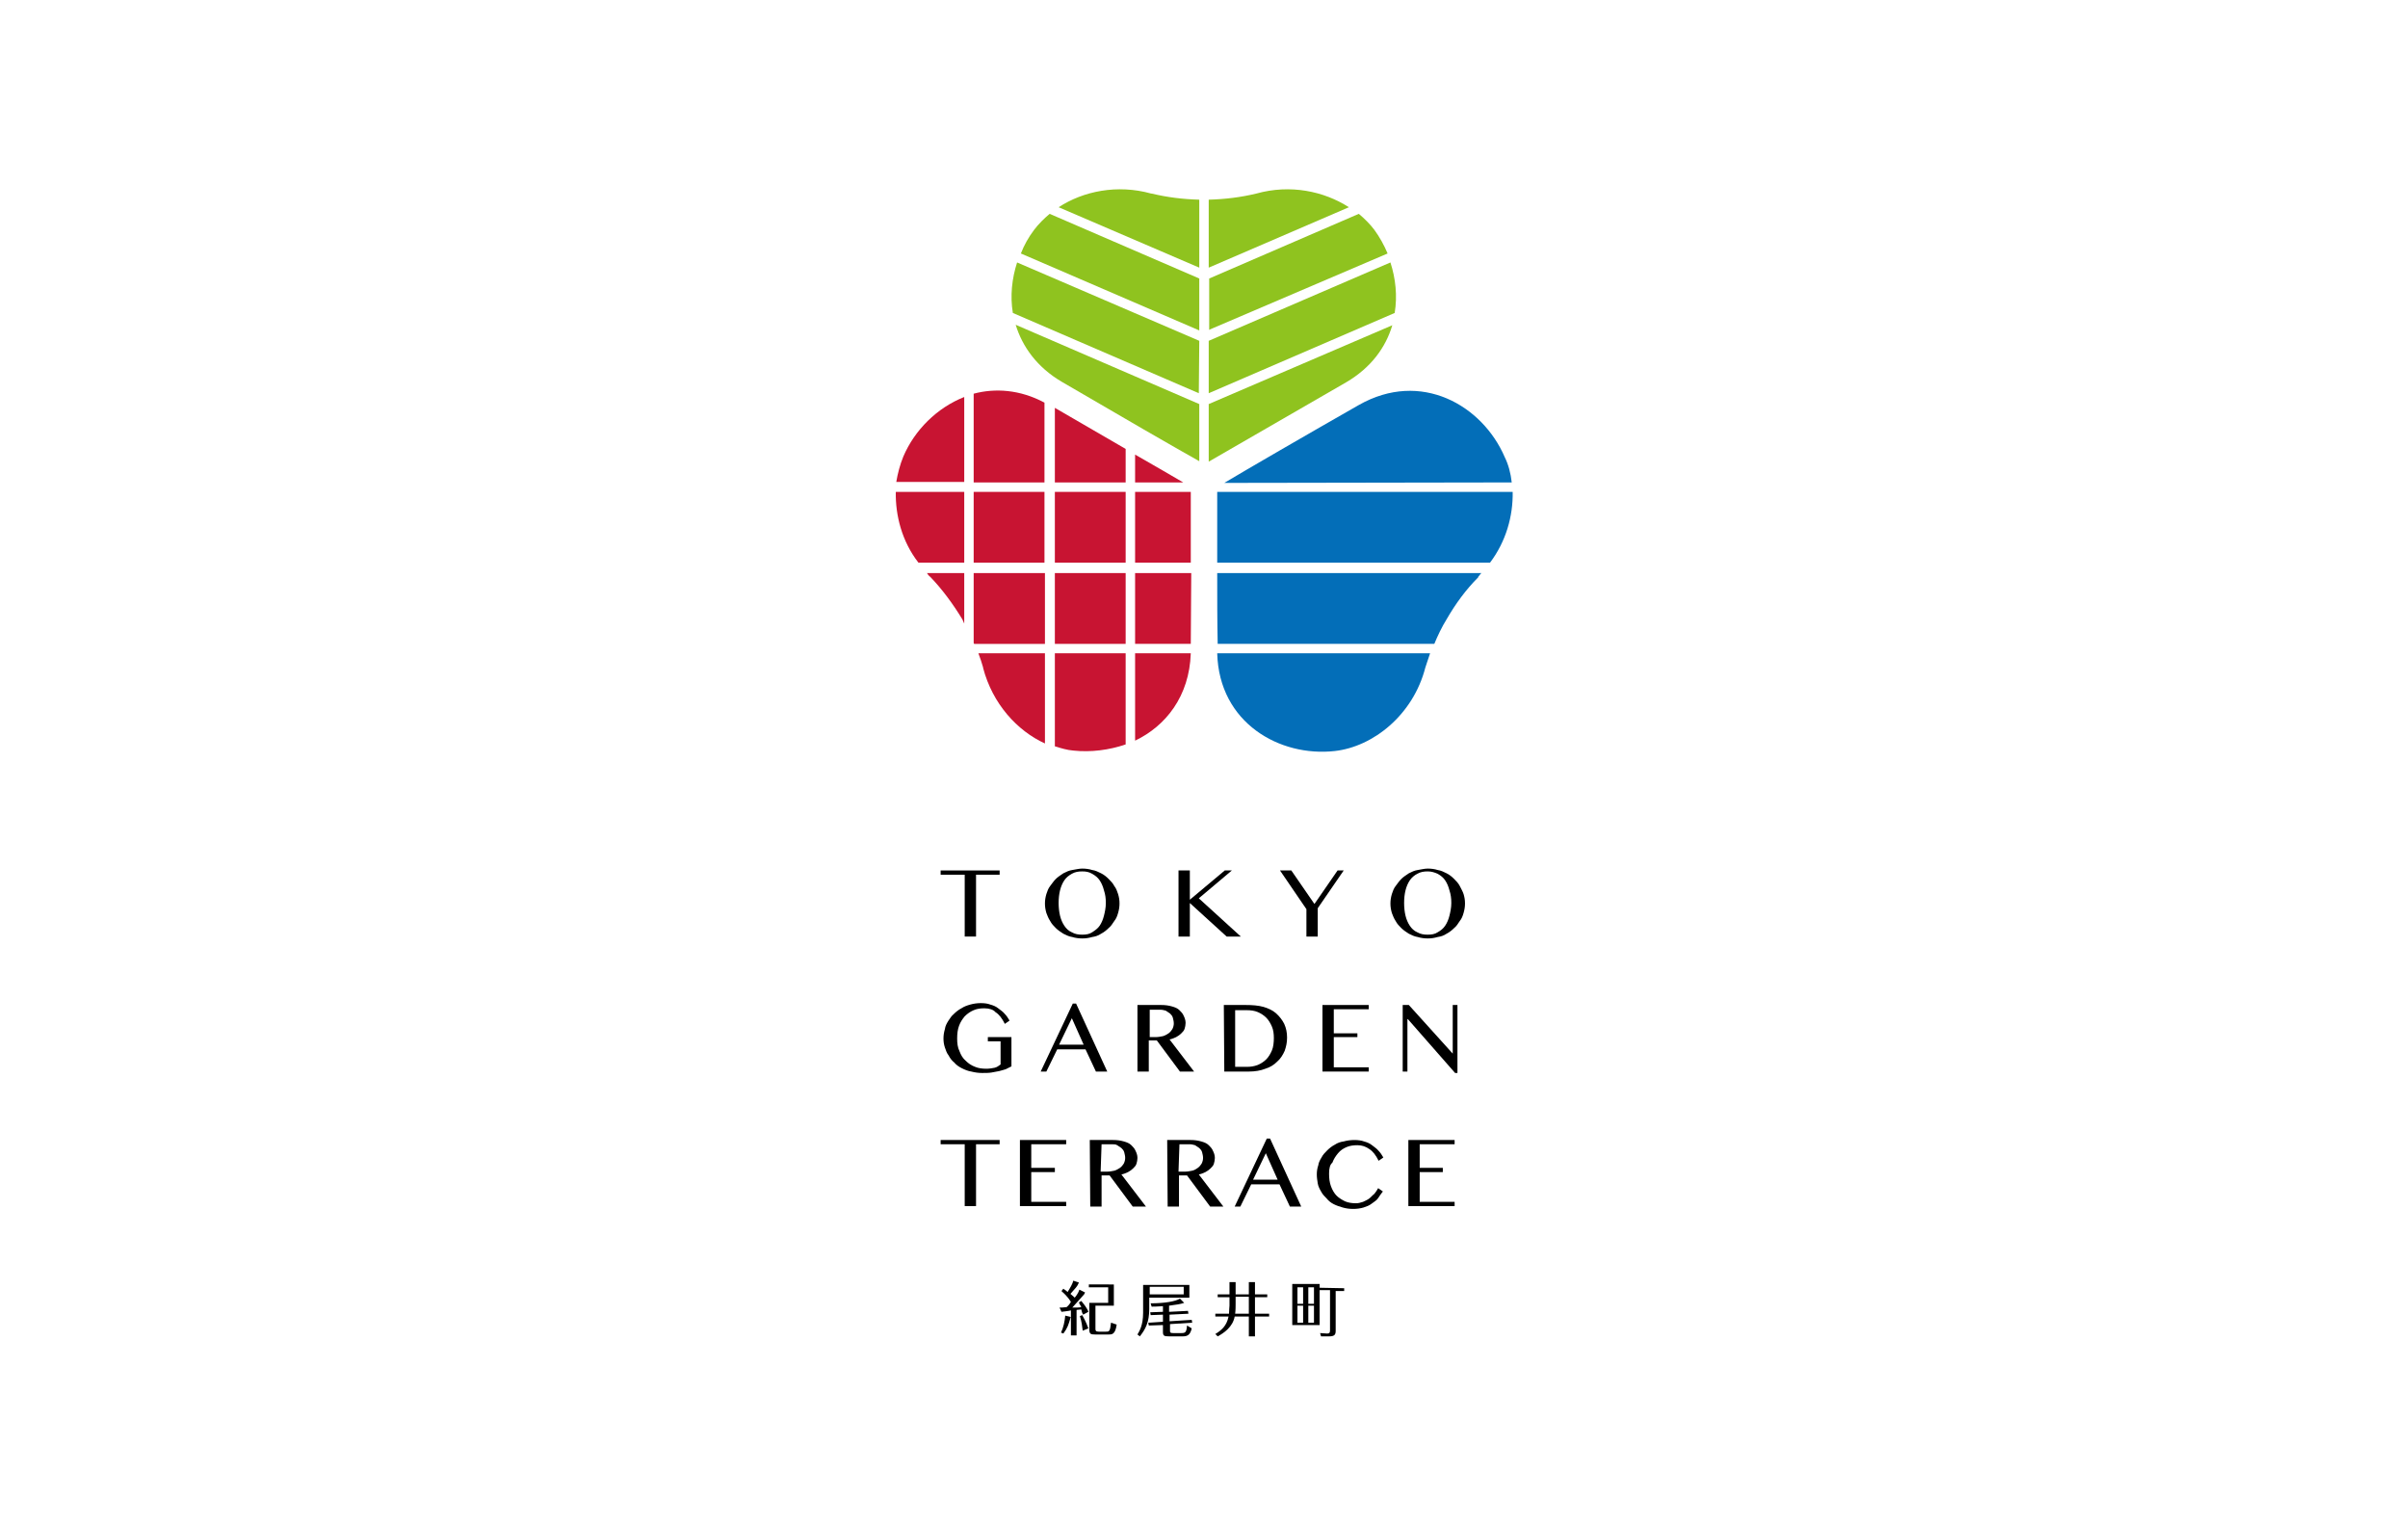 <?xml version="1.0" encoding="utf-8"?>
<!-- Generator: Adobe Illustrator 22.1.0, SVG Export Plug-In . SVG Version: 6.00 Build 0)  -->
<svg version="1.1" id="_レイヤー_2" xmlns="http://www.w3.org/2000/svg" xmlns:xlink="http://www.w3.org/1999/xlink" x="0px"
	 y="0px" viewBox="0 0 510.2 323.1" style="enable-background:new 0 0 510.2 323.1;" xml:space="preserve">
<style type="text/css">
	.st0{fill:#FFFFFF;}
	.st1{fill:#036EB8;}
	.st2{fill:#8FC31F;}
	.st3{fill:#C81432;}
</style>
<rect y="0" class="st0" width="510.2" height="323.1"/>
<g id="_レイヤー_1-2">
	<g>
		<polygon points="211.8,184.4 211.8,185.3 206.8,185.3 206.8,198.4 204.4,198.4 204.4,185.3 199.3,185.3 199.3,184.4 		"/>
		<path d="M229.3,198.8c-0.7,0-1.5-0.1-2.1-0.3c-0.7-0.1-1.3-0.4-1.9-0.7c-0.6-0.4-1.1-0.7-1.6-1.2c-0.4-0.4-0.9-0.9-1.2-1.5
			c-0.4-0.6-0.6-1.2-0.8-1.7c-0.2-0.7-0.3-1.3-0.3-2c0-0.7,0.1-1.3,0.3-2c0.2-0.6,0.4-1.2,0.8-1.7c0.4-0.5,0.7-1,1.2-1.5
			c0.4-0.4,1-0.8,1.6-1.2c0.6-0.3,1.2-0.6,1.9-0.7c0.7-0.1,1.4-0.3,2.1-0.3c0.7,0,1.5,0.1,2.1,0.3c0.7,0.1,1.3,0.4,1.9,0.7
			c0.6,0.3,1.1,0.7,1.6,1.2c0.4,0.4,0.9,0.9,1.2,1.5c0.4,0.5,0.6,1.1,0.8,1.7c0.2,0.7,0.3,1.2,0.3,2c0,0.7-0.1,1.3-0.3,2
			c-0.2,0.7-0.4,1.2-0.8,1.7c-0.4,0.6-0.7,1.1-1.2,1.5c-0.4,0.4-1,0.9-1.6,1.2c-0.6,0.4-1.2,0.6-1.9,0.7
			C230.7,198.7,230.1,198.8,229.3,198.8L229.3,198.8L229.3,198.8z M229.3,198c0.8,0,1.5-0.1,2.1-0.5c0.6-0.4,1.2-0.8,1.6-1.4
			s0.7-1.3,0.9-2.1c0.2-0.8,0.4-1.7,0.4-2.7s-0.1-1.8-0.4-2.7c-0.2-0.8-0.5-1.5-0.9-2.1c-0.4-0.6-0.9-1-1.6-1.4s-1.3-0.5-2.1-0.5
			s-1.5,0.1-2.2,0.5s-1.2,0.8-1.6,1.4s-0.7,1.3-0.9,2.1c-0.2,0.8-0.3,1.7-0.3,2.7c0,0.9,0.1,1.9,0.3,2.7c0.2,0.8,0.5,1.5,0.9,2.1
			s0.9,1.1,1.6,1.4C227.8,197.9,228.5,198,229.3,198L229.3,198z"/>
		<polygon points="249.7,184.4 252.1,184.4 252.1,190.6 259.5,184.4 261,184.4 254,190.3 262.9,198.4 259.9,198.4 252.1,191.3 
			252.1,198.4 249.7,198.4 		"/>
		<polygon points="273.6,184.4 278.5,191.5 283.4,184.4 284.7,184.4 279.2,192.4 279.2,198.4 276.8,198.4 276.8,192.6 271.2,184.4 
					"/>
		<path d="M302.5,198.8c-0.7,0-1.5-0.1-2.1-0.3c-0.7-0.1-1.3-0.4-1.9-0.7c-0.6-0.4-1.1-0.7-1.6-1.2c-0.4-0.4-0.9-0.9-1.2-1.5
			c-0.4-0.6-0.6-1.2-0.8-1.7c-0.2-0.7-0.3-1.3-0.3-2c0-0.7,0.1-1.3,0.3-2c0.2-0.6,0.4-1.2,0.8-1.7c0.4-0.5,0.7-1,1.2-1.5
			c0.4-0.4,1-0.8,1.6-1.2c0.6-0.3,1.2-0.6,1.9-0.7c0.7-0.1,1.4-0.3,2.1-0.3c0.7,0,1.5,0.1,2.1,0.3c0.7,0.1,1.3,0.4,1.9,0.7
			c0.6,0.3,1.1,0.7,1.6,1.2c0.4,0.4,0.9,0.9,1.2,1.5s0.6,1.1,0.8,1.7c0.2,0.7,0.3,1.2,0.3,2c0,0.7-0.1,1.3-0.3,2
			c-0.2,0.7-0.4,1.2-0.8,1.7c-0.4,0.6-0.7,1.1-1.2,1.5c-0.4,0.4-1,0.9-1.6,1.2c-0.6,0.4-1.2,0.6-1.9,0.7
			C303.9,198.7,303.3,198.8,302.5,198.8L302.5,198.8L302.5,198.8z M302.5,198c0.8,0,1.5-0.1,2.1-0.5c0.7-0.4,1.2-0.8,1.6-1.4
			c0.4-0.6,0.7-1.3,0.9-2.1c0.2-0.8,0.4-1.7,0.4-2.7s-0.1-1.8-0.4-2.7c-0.2-0.8-0.5-1.5-0.9-2.1c-0.4-0.6-0.9-1-1.6-1.4
			c-0.7-0.3-1.3-0.5-2.1-0.5s-1.5,0.1-2.2,0.5c-0.6,0.3-1.2,0.8-1.6,1.4c-0.4,0.6-0.7,1.3-0.9,2.1s-0.3,1.7-0.3,2.7
			c0,0.9,0.1,1.9,0.3,2.7c0.2,0.8,0.5,1.5,0.9,2.1c0.4,0.6,0.9,1.1,1.6,1.4C301,197.9,301.7,198,302.5,198L302.5,198z"/>
		<path d="M208.6,213.6c-0.9,0-1.6,0.1-2.3,0.4c-0.7,0.3-1.3,0.7-1.9,1.3c-0.5,0.6-0.9,1.2-1.2,2c-0.3,0.8-0.4,1.7-0.4,2.7
			c0,1,0.1,1.9,0.5,2.7c0.3,0.8,0.7,1.5,1.3,2c0.6,0.6,1.2,1,2,1.3c0.7,0.3,1.5,0.4,2.4,0.4c0.6,0,1.2-0.1,1.7-0.2
			c0.5-0.1,0.9-0.4,1.3-0.7v-4.9h-2.7v-0.9h5v6.2c-0.4,0.2-0.8,0.4-1.2,0.6c-0.4,0.1-0.9,0.3-1.4,0.4c-0.5,0.1-1,0.2-1.6,0.3
			c-0.6,0.1-1.2,0.1-2,0.1c-0.8,0-1.5-0.1-2.3-0.3c-0.7-0.1-1.4-0.4-2-0.7s-1.2-0.7-1.6-1.2c-0.5-0.4-0.9-0.9-1.2-1.5
			c-0.4-0.5-0.6-1.1-0.8-1.7c-0.2-0.6-0.3-1.2-0.3-1.9c0-0.7,0.1-1.3,0.3-2c0.1-0.7,0.4-1.2,0.7-1.7c0.4-0.6,0.7-1.1,1.2-1.5
			c0.4-0.4,1-0.9,1.6-1.2c0.6-0.4,1.2-0.6,1.9-0.8c0.7-0.2,1.5-0.3,2.2-0.3c0.8,0,1.5,0.1,2,0.3c0.7,0.2,1.2,0.4,1.7,0.8
			c0.5,0.4,1,0.7,1.4,1.2c0.4,0.4,0.7,0.9,1,1.4l-1,0.7c-0.6-1.2-1.2-2-2-2.5C210.5,213.9,209.6,213.6,208.6,213.6L208.6,213.6
			L208.6,213.6z"/>
		<path d="M228,212.6l6.6,14.4h-2.4l-2.2-4.7h-6l-2.3,4.7h-1.2l6.8-14.4L228,212.6L228,212.6z M224.4,221.3h5.2l-2.5-5.6
			L224.4,221.3z"/>
		<path d="M241.1,212.9h4.9c0.9,0,1.6,0.1,2.3,0.3c0.7,0.2,1.2,0.4,1.6,0.8c0.4,0.4,0.7,0.7,0.9,1.2c0.2,0.4,0.4,0.9,0.4,1.5
			c0,0.4-0.1,0.9-0.2,1.2c-0.1,0.4-0.4,0.7-0.7,1c-0.3,0.3-0.7,0.6-1.1,0.8s-0.9,0.4-1.4,0.5l5.2,6.8H250l-4.9-6.6h-1.7v6.6h-2.4
			V212.9L241.1,212.9z M243.5,219.7h1.4c0.5,0,1-0.1,1.5-0.2c0.4-0.1,0.9-0.4,1.2-0.6c0.4-0.3,0.6-0.6,0.8-0.9
			c0.2-0.4,0.3-0.8,0.3-1.2s-0.1-0.8-0.2-1.2c-0.1-0.4-0.4-0.7-0.6-0.9c-0.3-0.2-0.6-0.4-0.9-0.6c-0.4-0.1-0.7-0.2-1.2-0.2h-2.2
			V219.7L243.5,219.7z"/>
		<path d="M259.3,212.9h4.6c1.5,0,2.7,0.1,3.8,0.4c1,0.3,1.9,0.7,2.6,1.3c0.8,0.7,1.4,1.5,1.8,2.3c0.4,0.9,0.6,1.8,0.6,2.9
			s-0.2,1.9-0.5,2.8c-0.4,0.9-0.9,1.7-1.6,2.3c-0.7,0.7-1.5,1.2-2.5,1.5c-1,0.4-2.2,0.6-3.5,0.6h-5.2L259.3,212.9L259.3,212.9z
			 M261.7,226h2.5c0.8,0,1.5-0.1,2.3-0.4c0.7-0.3,1.3-0.7,1.8-1.2s0.9-1.2,1.2-1.9c0.3-0.7,0.4-1.7,0.4-2.6c0-0.9-0.1-1.7-0.4-2.4
			c-0.3-0.7-0.7-1.4-1.2-1.9c-0.5-0.5-1.1-0.9-1.8-1.2c-0.7-0.3-1.5-0.4-2.3-0.4h-2.5V226L261.7,226z"/>
		<polygon points="290,212.9 290,213.8 282.6,213.8 282.6,218.9 287.6,218.9 287.6,219.7 282.6,219.7 282.6,226.1 290,226.1 
			290,227 280.2,227 280.2,212.9 		"/>
		<polygon points="297.2,212.9 298.5,212.9 307.8,223.2 307.8,223.2 307.8,212.9 308.8,212.9 308.8,227.3 308.3,227.3 298.3,215.9 
			298.2,215.9 298.2,227 297.2,227 		"/>
		<polygon points="211.8,241.5 211.8,242.4 206.8,242.4 206.8,255.5 204.4,255.5 204.4,242.4 199.3,242.4 199.3,241.5 		"/>
		<polygon points="225.9,241.5 225.9,242.4 218.5,242.4 218.5,247.4 223.5,247.4 223.5,248.3 218.5,248.3 218.5,254.6 225.9,254.6 
			225.9,255.5 216.1,255.5 216.1,241.5 		"/>
		<path d="M230.9,241.5h4.9c0.9,0,1.6,0.1,2.3,0.3s1.2,0.4,1.6,0.8c0.4,0.4,0.7,0.7,0.9,1.2c0.2,0.4,0.4,0.9,0.4,1.5
			c0,0.4-0.1,0.9-0.2,1.2c-0.1,0.4-0.4,0.7-0.7,1c-0.3,0.3-0.7,0.6-1.1,0.8c-0.4,0.2-0.9,0.4-1.4,0.5l5.2,6.8h-2.8l-4.9-6.6h-1.7
			v6.6h-2.4L230.9,241.5L230.9,241.5z M233.2,248.2h1.4c0.5,0,1-0.1,1.5-0.2c0.4-0.1,0.9-0.4,1.2-0.6c0.4-0.3,0.6-0.6,0.8-0.9
			c0.2-0.4,0.3-0.8,0.3-1.2c0-0.4-0.1-0.8-0.2-1.2c-0.1-0.4-0.4-0.7-0.6-0.9c-0.3-0.2-0.6-0.4-0.9-0.6s-0.7-0.2-1.2-0.2h-2.1
			L233.2,248.2L233.2,248.2z"/>
		<path d="M247.3,241.5h4.9c0.9,0,1.6,0.1,2.3,0.3c0.7,0.2,1.2,0.4,1.6,0.8c0.4,0.4,0.7,0.7,0.9,1.2c0.2,0.4,0.4,0.9,0.4,1.5
			c0,0.4-0.1,0.9-0.2,1.2c-0.1,0.4-0.4,0.7-0.7,1c-0.3,0.3-0.7,0.6-1.1,0.8c-0.4,0.2-0.9,0.4-1.4,0.5l5.2,6.8h-2.8l-4.9-6.6h-1.7
			v6.6h-2.4L247.3,241.5L247.3,241.5z M249.7,248.2h1.4c0.5,0,1-0.1,1.5-0.2s0.9-0.4,1.2-0.6c0.4-0.3,0.6-0.6,0.8-0.9
			c0.2-0.4,0.3-0.8,0.3-1.2c0-0.4-0.1-0.8-0.2-1.2c-0.1-0.4-0.4-0.7-0.6-0.9c-0.3-0.2-0.6-0.4-0.9-0.6c-0.4-0.1-0.7-0.2-1.2-0.2
			h-2.1L249.7,248.2L249.7,248.2z"/>
		<path d="M269.1,241.2l6.6,14.4h-2.4l-2.2-4.7h-6l-2.3,4.7h-1.2l6.8-14.4H269.1L269.1,241.2z M265.5,249.9h5.2l-2.5-5.6
			L265.5,249.9z"/>
		<path d="M281.6,248.6c0,1,0.1,1.9,0.4,2.7s0.7,1.5,1.2,2c0.5,0.5,1.2,0.9,1.8,1.2c0.7,0.3,1.5,0.4,2.3,0.4c0.5,0,0.9-0.1,1.5-0.3
			c0.4-0.2,0.9-0.4,1.3-0.7c0.4-0.3,0.7-0.7,1.1-1c0.3-0.4,0.6-0.8,0.8-1.2l1,0.7c-0.3,0.4-0.7,0.9-1,1.4s-0.9,0.8-1.4,1.2
			c-0.5,0.4-1.1,0.6-1.7,0.8c-0.7,0.2-1.4,0.3-2.2,0.3s-1.5-0.1-2.2-0.3c-0.7-0.2-1.3-0.4-1.9-0.7c-0.6-0.3-1.1-0.7-1.5-1.2
			c-0.4-0.4-0.9-0.9-1.2-1.5c-0.3-0.5-0.6-1.1-0.7-1.7c-0.1-0.7-0.2-1.2-0.2-1.9c0-0.7,0.1-1.3,0.3-1.9c0.1-0.7,0.4-1.2,0.7-1.7
			c0.3-0.6,0.7-1,1.2-1.5c0.4-0.4,1-0.9,1.6-1.2c0.6-0.4,1.2-0.6,1.9-0.7c0.7-0.2,1.5-0.3,2.3-0.3c0.7,0,1.5,0.1,2,0.3
			c0.7,0.2,1.2,0.4,1.7,0.8c0.5,0.4,1,0.7,1.4,1.2c0.4,0.4,0.7,0.9,1,1.4l-1,0.7c-0.6-1.2-1.2-2-2-2.5c-0.7-0.5-1.5-0.8-2.5-0.8
			c-0.8,0-1.6,0.1-2.3,0.4c-0.7,0.3-1.3,0.7-1.8,1.3c-0.5,0.6-0.9,1.2-1.2,2C281.8,246.7,281.6,247.5,281.6,248.6L281.6,248.6
			L281.6,248.6z"/>
		<polygon points="308.2,241.5 308.2,242.4 300.8,242.4 300.8,247.4 305.7,247.4 305.7,248.3 300.8,248.3 300.8,254.6 308.2,254.6 
			308.2,255.5 298.4,255.5 298.4,241.5 		"/>
		<path class="st1" d="M257.9,138.4c0.4,14.8,13.3,22,24.9,20.7c8.1-0.9,16.6-7.6,19.2-17.7c0.3-1,0.7-2,1-3H257.9L257.9,138.4z"/>
		<path class="st1" d="M257.9,121.4c0,4.9,0,10.2,0.1,15h45.9c0.7-1.7,1.6-3.6,2.6-5.2c1.9-3.3,4.1-6.3,6.7-8.9v-0.1
			c0.3-0.3,0.4-0.6,0.7-0.8H257.9L257.9,121.4z"/>
		<path class="st1" d="M320.5,104.2h-62.6c0,2.3,0,8.1,0,15h57.8C319.1,114.7,320.6,109.3,320.5,104.2L320.5,104.2L320.5,104.2z"/>
		<path class="st1" d="M320.3,102.2c-0.2-1.9-0.7-3.8-1.5-5.4c-4.7-10.9-17.7-18.5-30.9-11c-10.7,6.1-24,13.8-28.5,16.5L320.3,102.2
			L320.3,102.2z"/>
		<path class="st2" d="M256.1,56.7l29.7-12.8c-5.3-3.4-12.4-4.9-19.6-2.9c-3.3,0.8-6.6,1.2-10.1,1.3V56.7L256.1,56.7z"/>
		<path class="st2" d="M254.1,56.7V42.3c-3.5-0.1-6.8-0.5-10.1-1.3h-0.1c-7.2-2-14.4-0.5-19.6,2.9L254.1,56.7L254.1,56.7z"/>
		<path class="st2" d="M256.1,69.9L294,53.7c-0.7-1.7-1.7-3.5-2.8-5c-0.9-1.2-2.1-2.4-3.3-3.4l-31.7,13.7V69.9L256.1,69.9z"/>
		<path class="st2" d="M256.1,83.3l39.4-17c0.6-3.6,0.2-7.3-0.9-10.7l-38.5,16.6V83.3L256.1,83.3z"/>
		<path class="st2" d="M256.1,85.6v12.2c3.8-2.2,18-10.4,29.1-16.8c5.3-3.1,8.4-7.4,9.8-12.1L256.1,85.6L256.1,85.6z"/>
		<path class="st2" d="M254.1,85.6l-38.9-16.8c1.4,4.6,4.5,9,9.8,12.1c11.1,6.5,25.3,14.7,29.1,16.8V85.6z"/>
		<path class="st2" d="M216.3,53.7l37.8,16.3v-11l-31.7-13.7c-1.2,1-2.4,2.2-3.3,3.4C217.9,50.3,217,51.9,216.3,53.7L216.3,53.7
			L216.3,53.7z"/>
		<path class="st2" d="M254.1,72.2l-38.6-16.6c-1.1,3.4-1.5,7.1-0.9,10.7l39.4,17L254.1,72.2L254.1,72.2z"/>
		<polygon class="st3" points="221.4,121.4 206.3,121.4 206.3,136.2 206.4,136.4 221.4,136.4 		"/>
		<path class="st3" d="M204.3,104.2h-14.5c-0.1,5,1.3,10.5,4.8,15h9.7V104.2z"/>
		<rect x="206.3" y="104.2" class="st3" width="15" height="15"/>
		<rect x="223.5" y="104.2" class="st3" width="15" height="15"/>
		<path class="st3" d="M196.4,121.4c0.2,0.3,0.4,0.6,0.7,0.8c2.5,2.6,4.8,5.7,6.8,9c0.1,0.3,0.3,0.6,0.4,0.9v-10.7H196.4
			L196.4,121.4z"/>
		<path class="st3" d="M240.5,119.2h11.8c0-6.9,0-12.7,0-15h-11.8C240.5,104.2,240.5,119.2,240.5,119.2z"/>
		<path class="st3" d="M240.5,121.4v15h11.8c0-4.9,0.1-10.2,0.1-15C252.4,121.4,240.5,121.4,240.5,121.4z"/>
		<path class="st3" d="M221.4,138.4h-14.1c0.4,1,0.7,2,1,3v0.1c2,7.6,7.2,13.3,13.1,16L221.4,138.4L221.4,138.4z"/>
		<path class="st3" d="M238.5,138.4h-15v19.7c1.3,0.4,2.6,0.8,3.9,0.9c3.7,0.4,7.6-0.1,11.1-1.3V138.4L238.5,138.4z"/>
		<rect x="223.5" y="121.4" class="st3" width="15" height="15"/>
		<path class="st3" d="M240.5,138.4v18.5c6.5-3.1,11.5-9.4,11.8-18.5C252.3,138.4,240.5,138.4,240.5,138.4z"/>
		<path class="st3" d="M204.3,102.2V84.1c-5.8,2.3-10.5,7-12.9,12.6c-0.7,1.7-1.2,3.6-1.5,5.4H204.3z"/>
		<path class="st3" d="M223.5,86.4v15.8h15v-7.1C233.7,92.3,228.3,89.2,223.5,86.4L223.5,86.4z"/>
		<path class="st3" d="M240.5,102.2h10.2c-2-1.2-5.7-3.3-10.2-5.9V102.2z"/>
		<path class="st3" d="M206.3,102.2h15V85.3c-5.2-2.8-10.5-3.1-15-1.9V102.2L206.3,102.2z"/>
		<path d="M229.3,278.6c0.8,1.4,1.2,2.5,1.3,2.8l-1.2,0.5c-0.1-0.8-0.2-1.9-0.6-3.1C228.8,278.8,229.3,278.6,229.3,278.6z"/>
		<path d="M236,272.2v4.4h-3.9v4.9c0,0.4,0.1,0.6,0.7,0.6h1.5c0.7,0,0.9,0,1.1-1.9l1.2,0.4c-0.3,2.1-1,2.1-1.7,2.1H232
			c-0.9,0-1.2-0.1-1.2-1.1v-5.6h4v-3.3h-4.1v-0.6H236L236,272.2z"/>
		<path d="M242.2,272.1v6c0,2.7-0.8,3.9-1.2,4.6l0.5,0.4c1.2-1.5,2-3,2-5.8v-2.4h8.5v-2.7H242.2z M250.8,274.2h-7.2v-1.6h7.2V274.2z
			"/>
		<path d="M229.1,275.6l-0.5,0.3c0.1,0.4,0.4,0.7,0.5,1c-0.5,0.1-0.9,0.1-1.9,0.1c1.5-1.7,1.9-2.1,2.5-2.8l0.2-0.4l-1.2-0.6
			c-0.2,0.7-0.8,1.5-1,1.7c-0.1-0.1-0.4-0.4-0.9-0.8c1-1.1,1.5-1.7,1.6-2l0.2-0.4l-1.2-0.4c-0.1,0.6-0.7,1.6-1.2,2.4
			c-0.4-0.4-0.7-0.5-0.9-0.7l-0.4,0.5c0.4,0.4,1.2,1,2,2.3c-0.4,0.7-0.7,0.9-0.9,1.1c-0.8,0.1-1.1,0.1-1.5,0.1l0.4,0.9
			c0.1,0,1.7-0.2,2-0.3v5.3h1.2v-5.4l1-0.1c0.1,0.5,0.2,0.8,0.4,1.1l1.1-0.6C230.4,277.2,229.6,276.2,229.1,275.6L229.1,275.6
			L229.1,275.6z"/>
		<path d="M226.9,279l-1.2-0.3c-0.1,1.2-0.4,2.6-0.9,3.6l0.5,0.2c0.9-1.2,1.1-1.9,1.5-3.3L226.9,279L226.9,279L226.9,279z"/>
		<path d="M251.5,280.8c-0.1,1.5-0.4,1.6-1.2,1.6h-1.7c-0.6,0-0.7-0.1-0.7-0.4v-1.5l4.7-0.3l-0.1-0.6l-4.7,0.3v-1.4l4-0.2l-0.1-0.6
			l-4,0.2v-1.3c0.4-0.1,1.7-0.2,2.5-0.4c0.1,0,0.3-0.1,0.7-0.2l-0.9-0.9c-0.9,0.6-3.3,1-6.2,1l0.2,0.7c0.4,0,1.1,0,2.4-0.1v1.2
			l-2.7,0.1l0.1,0.6l2.6-0.1v1.5l-3.1,0.2l0.1,0.6l3-0.1v1.4c0,0.9,0.2,1,1.4,1h2.8c1.1,0,1.6-0.4,1.9-1.7L251.5,280.8L251.5,280.8
			L251.5,280.8z"/>
		<path d="M279.6,272.8V272h-5.8v8.7h5.8v-7.4h2.2v8.5c0,0.5-0.1,0.7-0.6,0.7s-1-0.1-1.5-0.1l0.2,0.7h1.7c1.2,0,1.4-0.4,1.4-1.2
			v-8.4h1.8v-0.6L279.6,272.8L279.6,272.8z M276.1,280.2h-1.2v-3.6h1.2V280.2z M276.1,276.2h-1.2v-3.5h1.2V276.2z M278.4,280.2h-1.2
			v-3.6h1.2V280.2z M278.4,276.2h-1.2v-3.5h1.2V276.2z"/>
		<path d="M265.9,278.3v-3.5h2.6v-0.6h-2.6v-2.6h-1.3v2.6h-2.8v-2.6h-1.3v2.6H258v0.6h2.5v1.8c0,0.2-0.1,1-0.1,1.7h-2.9v0.6h2.8
			c-0.4,2-1.5,2.9-2.8,3.7l0.5,0.5c1.3-0.7,3.2-2,3.6-4.2h3v4.2h1.3v-4.2h3v-0.6H265.9L265.9,278.3z M264.6,278.3h-2.9
			c0.1-0.7,0.1-1.7,0.1-2v-1.6h2.8V278.3L264.6,278.3z"/>
	</g>
</g>
</svg>
